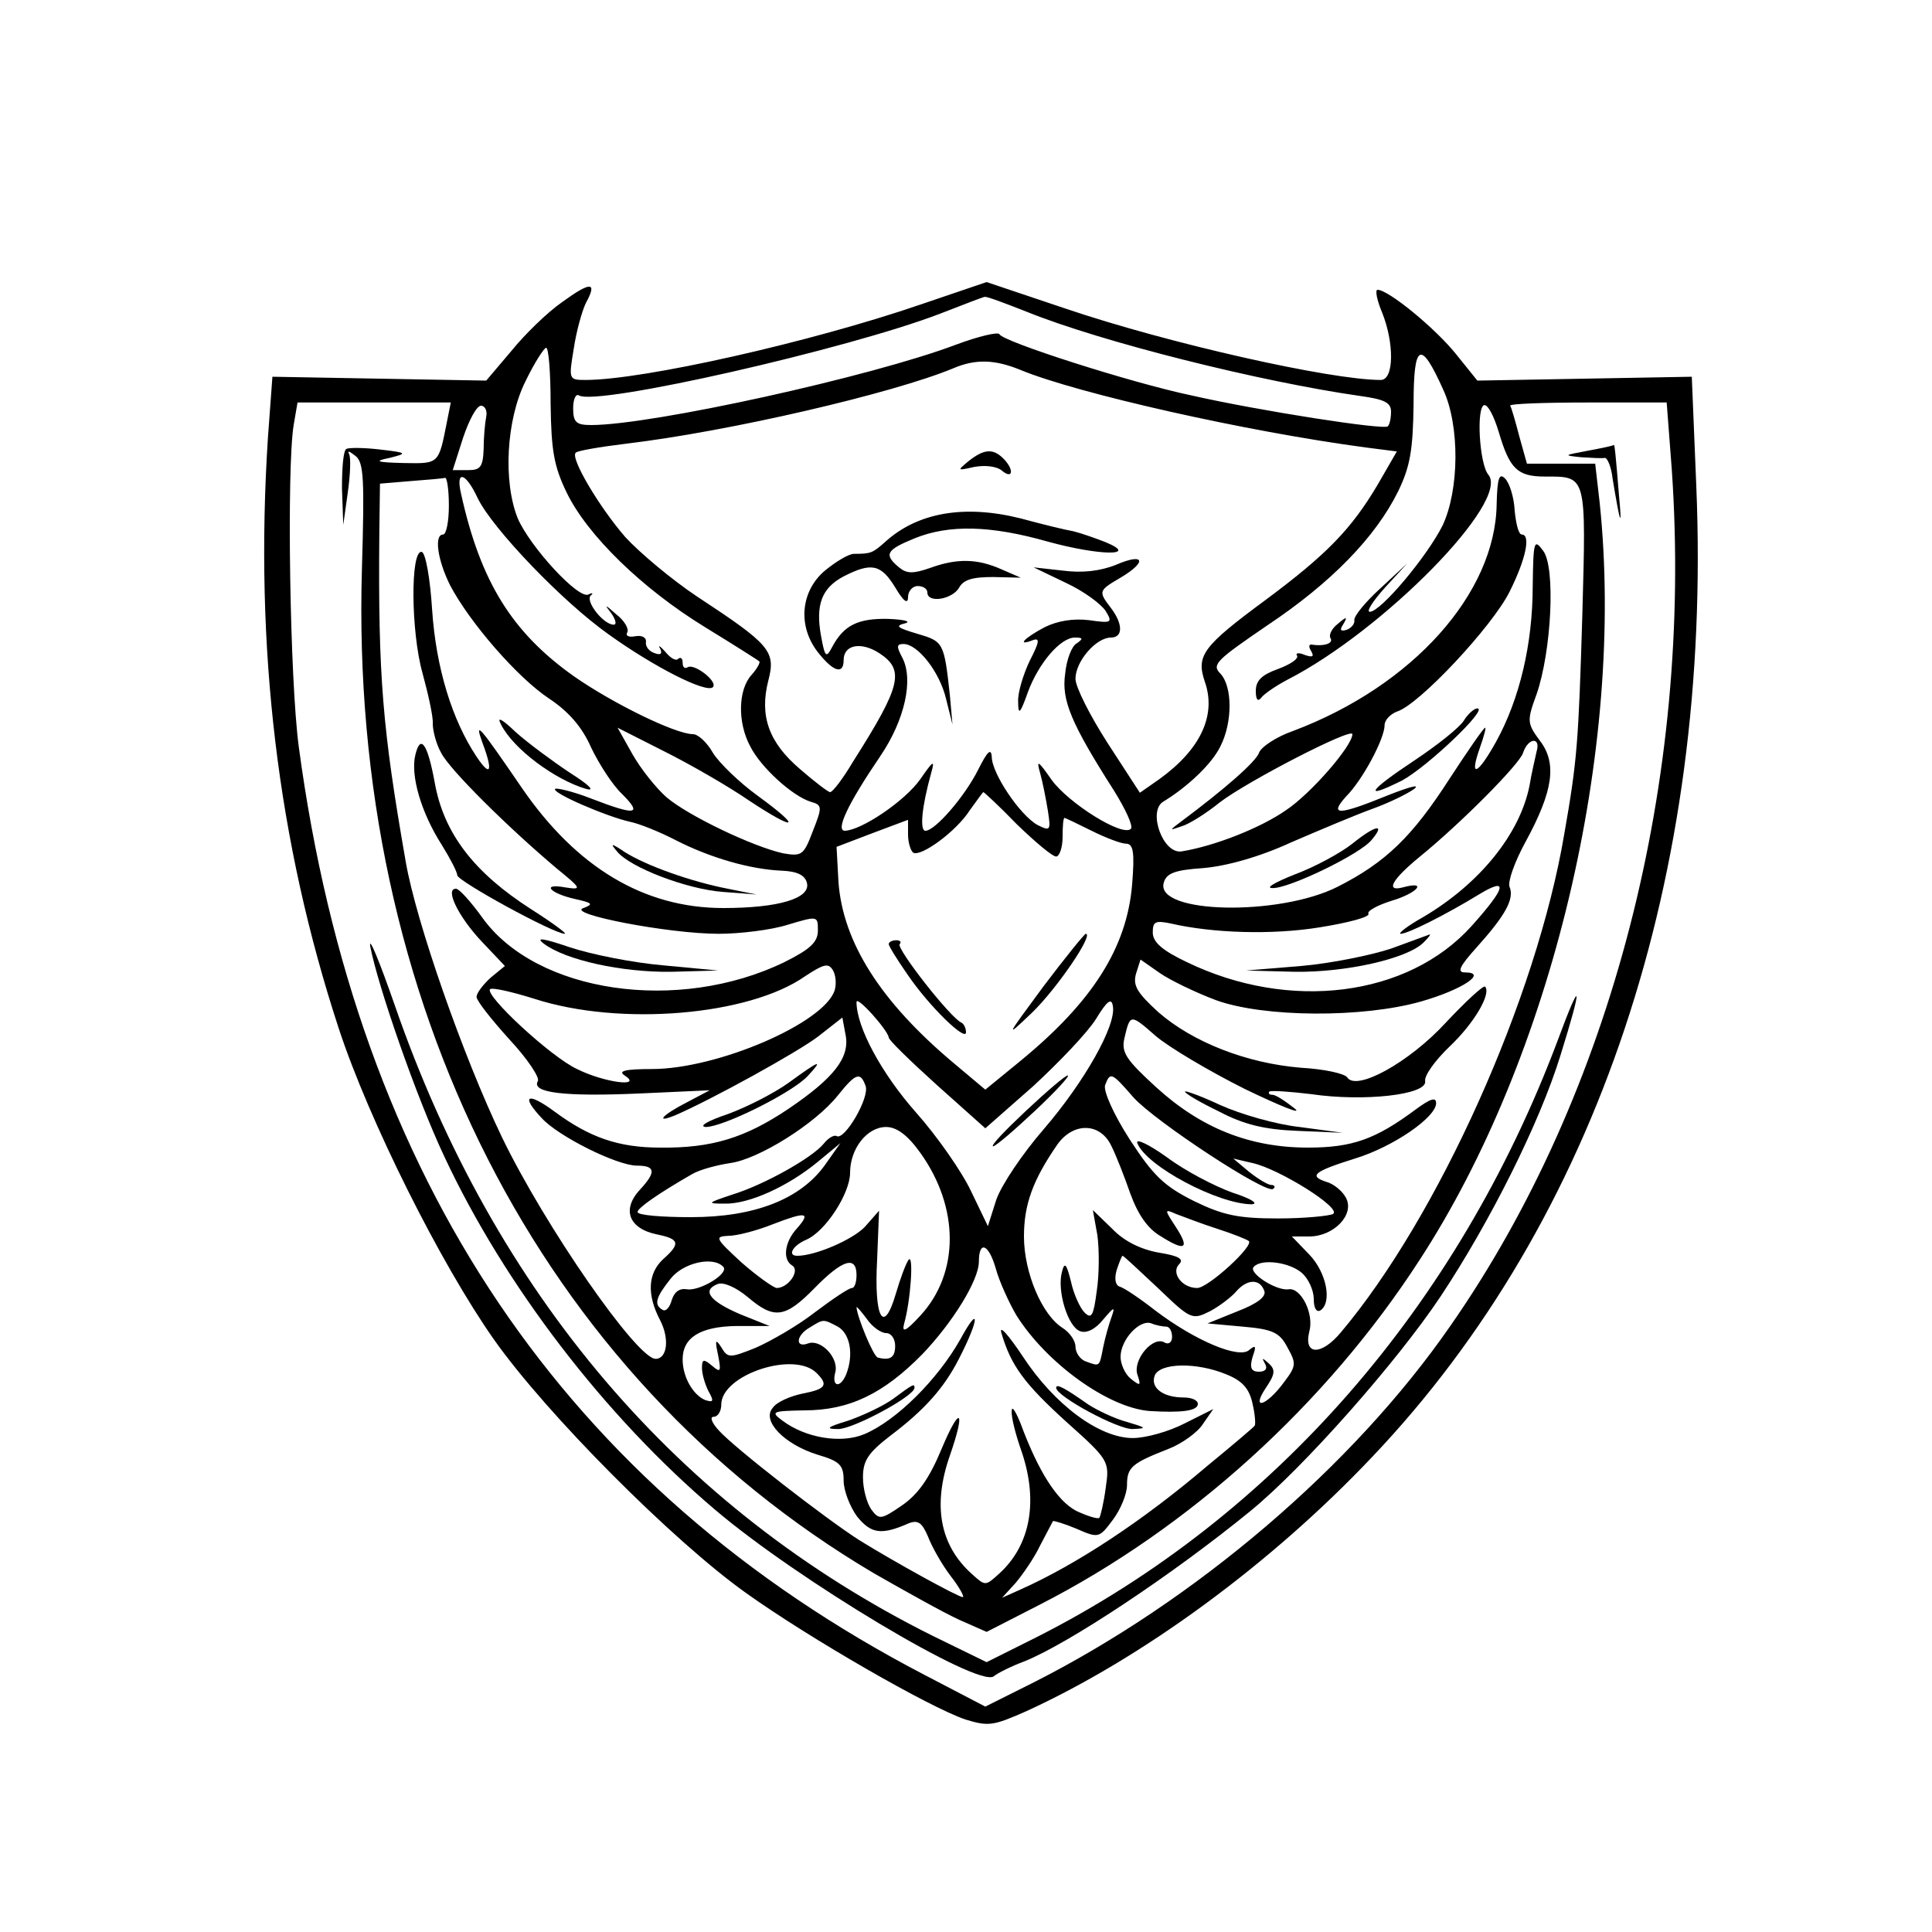<?xml version="1.0" encoding="UTF-8"?>
<svg data-bbox="41.021 43.8 222.61 223.88" viewBox="0 0 300 300" height="400" width="400" xmlns="http://www.w3.org/2000/svg" data-type="shape">
    <g>
        <path d="M87.3 46.9c-2.3 1.6-5.8 5-7.9 7.6l-3.9 4.6-16.6-.3-16.6-.3-.7 9.5c-2.1 32.5 1.5 62.7 11 91.7 4.7 14.3 15.8 36.5 24.1 48.3 8.1 11.5 27.8 31.3 39.2 39.4 9.8 7 28.4 17.7 34 19.6 3.6 1.1 4.3 1 9.5-1.3 18.1-8.3 38-22.9 53.7-39.5 34.9-36.7 52.8-90.3 50.3-150.7l-.7-17-16.6.3-16.7.3-3.3-4.1c-3.2-4-10.5-10-12.2-10-.4 0-.1 1.6.7 3.5 1.9 4.7 1.9 10.5-.2 10.5-7.8 0-33.1-5.7-49-11.1l-12.2-4.1-10.3 3.5C126 53.1 99.9 59 90.9 59c-2.6 0-2.6-.1-1.8-4.9.4-2.7 1.3-5.9 1.9-7.1 1.8-3.3.7-3.3-3.7-.1zm72.1 1.5c11.6 4.7 36.4 10.9 51.9 13.1 3.6.5 4.7 1 4.7 2.4 0 1-.2 2-.5 2.3-.6.6-19.9-2.4-30.5-4.8-9.5-2-29.4-8.4-29.8-9.5-.2-.4-3.2.3-6.7 1.6-13.2 5-47.3 12.5-56.7 12.5-2.3 0-2.8-.4-2.8-2.6 0-1.4.4-2.3.9-2 2.7 1.7 41.8-7.2 56.1-12.7 3.6-1.4 6.7-2.6 6.9-2.6.3-.1 3.2 1 6.5 2.3zM85.5 62.8c.1 7.1.5 9.6 2.5 13.7 3.2 6.6 11.7 14.9 21.5 20.9 4.4 2.7 8.2 5.1 8.4 5.3.2.1-.3 1.1-1.2 2.1-2.1 2.3-2.2 7.4-.2 11.1 1.6 3.2 6.5 7.7 9.4 8.6 1.8.5 1.8.8.3 4.6-1.4 3.7-1.7 3.9-4.6 3.4-4.6-1-14.7-5.8-18.1-8.7-1.6-1.4-4-4.4-5.3-6.7l-2.3-4.1 7.3 3.7c4 2 9.9 5.4 13.1 7.6 7.4 4.9 8.4 4.4 1.4-.7-2.9-2.1-6-5.1-7-6.7-.9-1.6-2.3-2.9-3.1-2.9-2.7 0-12.5-4.8-18.5-9-9.6-6.8-14.5-14.7-17.5-28.3-.9-3.8.7-3.4 2.6.7 2.3 4.7 13.1 16 20.3 21.1 7.1 5.1 15.2 9.2 16.2 8.2.8-.9-2.9-3.7-3.9-3.1-.5.3-.8 0-.8-.7s-.3-.9-.7-.6c-.3.4-1.2-.1-2-1.1-.8-.9-1.2-1.1-.8-.5.4.8.1 1.1-.9.7-.9-.3-1.4-1.1-1.3-1.7.1-.7-.6-1.1-1.7-.9-1 .2-1.5-.1-1.2-.6.3-.5-.4-1.8-1.7-2.8-1.8-1.6-1.9-1.6-.8-.2.7 1 .9 1.8.4 1.8-1.6 0-4.4-3.6-3.6-4.5.5-.4.3-.5-.3-.2-1.5.9-9.1-7.4-11-11.8-2.3-5.7-1.8-15.3 1.2-21.3 1.4-2.9 2.9-5.2 3.2-5.2.4 0 .7 3.9.7 8.8zm138.6-2.3c2.6 5.6 2.5 15.6-.1 21.1-2.4 4.8-9.6 13.4-11.3 13.4-.6 0 .5-1.7 2.4-3.8l3.4-3.7-4.2 3.9c-2.3 2.1-4.1 4.3-4 4.9.1.5-.4 1.2-1.2 1.5-1 .3-1.1 0-.5-.9.7-1.2.5-1.2-.9 0-.9.7-1.4 1.7-1.1 2.2.5.8-1 1.3-2.9 1-.5-.1-.5.4-.1 1 .5.9.2 1-1 .6-.9-.4-1.5-.3-1.2.1.3.5-1.1 1.4-3 2.1-2.5.9-3.4 1.8-3.4 3.4 0 1.3.3 1.7.8 1.1.4-.6 2.3-1.9 4.2-2.9 14.8-7.6 34.6-27.7 31.1-31.8-1.4-1.7-1.9-10.6-.6-10.8.6 0 1.5 1.8 2.2 4.1 1.7 5.8 2.9 7 7.2 7 6.5 0 6.4-.4 5.8 21.6-.6 19.8-.8 22.5-2.8 33.9-4.3 25.5-19.6 59.5-34.7 77.4-3 3.6-5.8 3.6-4.9-.1.8-2.8-1.3-6.9-3.2-6.6-1.9.3-6.4-2.6-5.4-3.5 1.2-1.3 5.6-.7 7.5 1 1 .9 1.8 2.7 1.8 4 0 1.4.4 2.1 1 1.8 1.9-1.2 1-5.9-1.7-8.7l-2.7-2.8h2.7c3.8 0 7.1-3.4 5.7-6-.5-1-1.9-2.2-3.1-2.5-2.7-.9-1.9-1.6 4.5-3.6 5.9-1.8 12.6-6.4 12.6-8.6 0-1-.9-.7-3.2 1-6.2 4.6-9.8 5.9-16.7 5.9-9 0-16.6-3-23.6-9.4-4.7-4.3-5.4-5.4-4.9-7.6.9-3.8.9-3.8 4.9-.3 2 1.7 8.2 5.4 13.8 8.2 5.6 2.7 9.1 4.1 7.7 3-1.4-1.1-2.9-2.1-3.4-2.1s-.7-.2-.5-.5c.3-.2 3.2 0 6.5.4 8.2 1.2 18 .1 17.7-2-.2-.8 1.5-3.2 3.8-5.4 3.8-3.6 6.5-8.2 5.5-9.3-.3-.2-3 2.3-6.1 5.6-5.7 6.2-13.9 10.7-15.3 8.5-.4-.6-3.6-1.3-7.2-1.5-8.5-.7-16.8-4-22.1-8.6-3.4-3.1-4-4.2-3.5-6l.7-2.2 3 2.1c1.6 1.1 5.5 3 8.7 4.2 7.4 2.7 22.8 2.8 31.9.2 6.3-1.8 10.4-4.5 6.8-4.5-1.3 0-.9-.9 1.8-3.9 4.4-4.9 5.9-7.5 5.1-9.4-.3-.8.8-3.9 2.5-7 4.3-7.9 4.9-12.2 2.2-15.7-2-2.7-2-3.1-.5-7.2 2.3-6.6 3-19.8 1-22.3-1.4-1.9-1.5-1.5-1.6 5.5 0 8.9-2 17.5-5.7 24.2-2.9 5.2-4.2 5.7-2.5.9.6-1.7 1-3.1.8-3.1-.2 0-2.7 3.6-5.5 7.9-5.8 9-9.9 13-17.4 16.8-9.1 4.6-28.3 4.2-27-.6.4-1.5 1.7-2 6.1-2.3 3.6-.3 8.7-1.7 13.7-4 4.4-1.9 10.1-4.3 12.6-5.2 2.5-.9 5.4-2.3 6.5-3.1 1-.8-.8-.3-4.1 1-7.6 3.1-9.2 3.2-6.5.2 2.6-2.6 6-9 6-11.1 0-.8.9-1.7 1.9-2.1 3.4-1 14.8-13.2 17.5-18.6 2.6-5.2 3.3-8.9 1.9-8.9-.5 0-.9-1.7-1.1-3.7-.1-2.1-.8-4.3-1.5-5-.9-.9-1.2-.1-1.3 4-.2 13.8-13 28.2-31.6 35.2-2.6.9-5 2.5-5.3 3.4-.5 1.4-5.3 5.6-12 10.6-2 1.5-2 1.5 0 .8 1.1-.3 3.8-2 5.9-3.7 4.3-3.3 20.6-11.7 20.6-10.6 0 1.8-6.4 9.2-10.3 11.8-4 2.8-11.2 5.6-16.2 6.4-2.9.5-5.3-6.2-2.9-7.7 3.8-2.3 7.6-5.9 8.9-8.6 1.9-3.7 1.9-9.3 0-11.3-1.4-1.4-.6-2.1 7.3-7.5 9.9-6.6 16.8-13.7 20.3-20.8 1.9-3.9 2.3-6.5 2.4-13.5 0-9.6 1.1-10.1 4.6-2.3zm-65.5-3c8.8 3.6 34.8 9.5 53.6 12l4.7.6-3 5.2c-4.1 6.9-7.9 10.8-17.3 17.8-9.9 7.3-10.9 8.7-9.5 12.8 1.8 5.2-.7 10.5-7.1 15.1l-3 2.1-5-7.7c-2.7-4.2-5-8.7-5-10 0-2.7 3.2-6.4 5.5-6.4 1.9 0 1.9-2.1 0-4.6-2-2.6-1.9-2.7 1.5-4.7 4.2-2.5 3.7-3.9-.7-2-2.5 1-5.3 1.3-8.3.9l-4.5-.5 5 2.4c2.8 1.3 5.5 3.3 6.2 4.4 1.1 1.8.9 1.9-2.6 1.4-2.4-.3-4.9.1-6.9 1.1-3.2 1.7-4.4 3-1.8 2 1.1-.4 1 .3-.5 3.2-1 2.1-1.9 5-1.8 6.4 0 2.1.3 1.9 1.5-1.5 1.7-4.6 5.1-8.5 7.3-8.5 1.3 0 1.3.2.3.9-.8.4-1.6 2.6-1.8 4.7-.6 4.1.9 7.7 7.6 18.2 1.8 2.9 3 5.5 2.6 5.9-1.3 1.3-9.7-4-12.3-7.6-2.1-3-2.4-3.2-1.8-1.1.4 1.4.9 4 1.2 5.8.5 3.2.4 3.3-1.6 2.3-2.7-1.5-7.1-8-7.1-10.6-.1-1.4-.7-.8-2.1 2-2.1 4.2-6.7 9.5-8.2 9.5-.9 0-.6-3.6.9-9 .6-2.1.3-1.9-1.7 1-2.4 3.4-9.1 7.9-11.7 8-1.5 0 .4-4.1 5.5-11.6 3.8-5.6 5.2-11.9 3.4-15.3-.9-1.7-.9-2.1.2-2.1 2.2 0 5.6 4.3 6.6 8.5l1 4-.4-4.5c-.9-8.3-1-8.4-5.1-9.6-3-.9-3.5-1.2-1.9-1.6 1.1-.3-.1-.6-2.6-.7-4.7-.1-6.9 1-8.7 4.4-.9 1.7-1.1 1.6-1.7-1.7-.9-4.9.1-7.5 3.5-9.3 4.3-2.2 5.8-1.9 8 1.7 1.3 2.2 2 2.7 2 1.5 0-.9.7-1.7 1.5-1.7s1.5.4 1.5 1c0 1.7 3.8 1.1 4.9-.7.7-1.3 2.1-1.7 5.3-1.7l4.3.1-3-1.3c-3.8-1.7-7-1.7-11.1-.2-2.6.9-3.6.9-4.8-.1-2.4-2-2-2.7 2.4-4.5 5.4-2.2 11.9-2 20.7.5 8 2.2 14.3 2.3 9 .1-1.5-.6-3.8-1.4-5-1.7-1.2-.2-4.9-1.1-8.2-2-8.8-2.2-16-.9-21 3.6-2 1.8-2.3 1.9-4.9 1.9-.8 0-2.8 1.2-4.5 2.6-3.8 3.2-4.3 8.7-1 12.8 2.3 2.9 3.9 3.4 3.9 1.1 0-2.4 2.7-2.9 5.5-1.1 4 2.6 3.5 5-4 16.8-1.6 2.7-3.2 4.8-3.6 4.8-.3 0-2.4-1.6-4.7-3.6-4.8-4.1-6.3-8.2-4.9-13.7 1.2-4.6.3-5.6-11.1-13.1-3.9-2.6-8.9-6.8-11.1-9.2-4-4.6-8.6-12.3-7.7-13.1.2-.3 3.7-.9 7.8-1.4 16-1.9 41.4-7.8 50.8-11.7 3.5-1.5 6.5-1.4 10.6.3zm-89.2 8c-1.3 6.6-1.2 6.5-6.7 6.4-4.3-.1-4.7-.3-2.2-.8 2.8-.7 2.8-.8-1.5-1.3-2.5-.3-4.8-.3-5.2-.1-.5.2-.7 3-.7 6.1l.2 5.7.7-5c.4-2.8.5-5.5.2-6-.3-.6.1-.4 1 .3 1.3 1 1.4 3.6 1 17.5-2 67.1 27.6 125.3 79.5 156 4.9 2.8 10.8 6.1 13.2 7.2l4.3 1.9 8.2-4.2c23.3-11.9 44.5-31.1 59-53.5 20.6-31.6 32-79.3 28-117.6l-.7-6.1h-10.6l-1.2-4.3c-.6-2.3-1.2-4.4-1.4-4.7-.2-.3 5.2-.5 12-.5h12.3l.8 10.5c3.3 48.1-9.3 96.9-34.4 132.9-15.1 21.8-39.6 42.7-65 55.5L153 265l-9.4-4.9C87.7 231 55.4 183.1 46.4 116c-1.4-10.4-1.9-43.3-.8-50l.6-3.5H70l-.6 3zm6.1-.8c-.2 1-.4 3.3-.4 5-.1 2.8-.5 3.3-2.4 3.3h-2.4l1.6-5c.9-2.7 2.1-5 2.8-5 .6 0 1 .8.8 1.7zm-5.8 13.8c0 2.5-.4 4.5-.9 4.5-1.4 0-.9 3.9 1.1 7.9 3 5.7 10.4 14.3 15.4 17.6 3 2 5.1 4.4 6.5 7.6 1.2 2.5 3.3 5.8 4.8 7.2 3.2 3.2 2.2 3.4-4.8.7-2.8-1.1-5.4-1.7-5.6-1.5-.6.6 8 4.3 11.6 5.1 1.5.3 4.7 1.6 7.2 2.9 5.3 2.7 11.5 4.5 16.4 4.7 2.4.1 3.6.7 3.9 1.9.6 2.4-4.4 3.9-13 3.9-12.3 0-22.8-6.3-31.3-18.7-6.5-9.5-7.4-10.6-6.1-7 1.7 4.5 1.3 5.5-.9 2.2-3.8-5.7-6.3-13.8-6.9-22.8-.3-4.8-1-8.8-1.6-9-1.8-.4-1.7 12.4.1 18.8.9 3.3 1.7 6.9 1.6 7.9 0 1 .5 3.1 1.3 4.5 1.3 2.6 10.4 11.6 18 18 3.8 3.1 3.9 3.3 1.3 2.9-3.8-.7-2.5.9 1.5 1.8 2.7.6 2.9.8 1.3 1.4-2.8.9 13.2 4 21 4 3.3 0 8.2-.6 10.7-1.4 4.7-1.4 4.7-1.4 4.7.9 0 1.8-1.2 2.9-5.2 4.9-16.5 8-38.5 4.8-46.9-6.9-1.8-2.5-3.6-4.5-4.1-4.5-1.8 0 .5 4.5 4 8.2l3.6 3.8-2.2 1.8c-1.2 1.1-2.2 2.4-2.2 3 0 .6 2.3 3.5 5.1 6.6 2.8 3 4.8 6 4.4 6.5-1 1.8 4.2 2.4 15.7 1.9l11-.5-3.6 1.9c-3.7 1.9-5 3.3-1.8 2 5.6-2.4 19.2-9.9 22.3-12.3l3.7-2.9.5 2.7c.7 3.5-1.8 6.7-8.9 11.5-6.7 4.5-11.9 6.1-19.9 6-6.5 0-11-1.6-16.4-5.6-4.2-3.1-5.3-2.5-2 1 2.5 2.8 11.7 7.4 14.8 7.4 2.9 0 3 1 .5 3.7-2.9 3.1-1.8 6.1 2.7 7 3.4.7 3.6 1.4.9 3.8-2.4 2.2-2.6 5.5-.5 9.5 1.5 2.9 1.1 6-.7 6-2.9 0-17.2-20.6-23.9-34.5-6-12.5-13.3-33.4-14.9-42.7-3.6-20.6-4.3-28.7-4.1-51l.1-7.7 4.8-.4c2.6-.2 5-.4 5.3-.5.3-.1.6 1.8.6 4.3zm168.9 38.2c-.2 1-.8 3.4-1.1 5.3-1.5 7.5-7.7 15.2-16.5 20.4-2.5 1.4-4 2.6-3.5 2.6 1.1 0 6.9-2.9 12.3-6.2 4.5-2.7 4-.9-1.3 5-9.9 11-28.3 13.3-44.2 5.6-3.8-1.8-5.3-3.1-5.3-4.6 0-1.7.4-1.9 2.8-1.4 6.5 1.5 15.7 1.8 23.1.6 4.4-.7 7.8-1.6 7.6-2.1-.3-.4 1.3-1.3 3.5-2 4.1-1.2 5.8-3.2 1.8-2.1-2.7.7-1.7-1.2 2.7-4.8 6.5-5.3 15.5-14.4 16-16.1.8-2.4 2.8-2.5 2.1-.2zM157.9 128c2.8 2.7 5.5 5 6.1 5 .5 0 1-1.4 1-3 0-1.7.1-3 .3-3 .1 0 2 .9 4.2 2s4.6 2 5.3 2c1.2 0 1.4 1.3 1 6.3-.8 9.8-6.1 18.2-17.3 27.4l-5.5 4.5-5-4.2c-11.3-9.5-17.1-18.7-17.8-28l-.3-5.5 5.5-2.1 5.6-2.1v2.3c0 1.2.4 2.5.8 2.8 1.2.7 6.7-3.3 8.8-6.6 1.1-1.5 2-2.8 2.1-2.8.1 0 2.5 2.2 5.2 5zm-28.3 25.8c-1.7 5.1-18.2 12.2-28.4 12.2-4.1 0-5.3.3-4.2 1 2.9 1.9-3.2 1.1-7.4-1-4.1-1.9-14.4-11.5-13.5-12.4.3-.3 3.4.4 6.9 1.5 13.3 4.3 33.3 2.6 42-3.5 2.9-1.9 3.6-2.1 4.3-1 .5.8.6 2.2.3 3.2zm8.4 7.3c0 .4 3.4 3.7 7.5 7.4l7.5 6.7 7.5-6.6c4-3.7 8.4-8.3 9.7-10.4 1.7-2.8 2.4-3.3 2.6-2 .6 3-4.5 11.9-10.7 19.1-3.3 3.8-6.6 8.7-7.4 11l-1.3 4.1-2.6-5.4c-1.4-3-5.3-8.6-8.6-12.3-5.3-6-9.2-13.2-9.2-17.1 0-1.1 4.9 4.4 5 5.5zm-3.6 7.5c.7 1.8-3.3 8.6-4.5 7.8-.4-.2-1.3.3-2 1.2-1.8 2.2-9.3 6.4-14.2 7.9-3.9 1.3-4 1.4-1.2 1.4 3.8.1 9.9-2.7 14.5-6.5l3.5-2.9-2.4 3.4c-3.8 5.3-10.9 8.1-20.8 8.1-4.6 0-8.3-.3-8.3-.8 0-.6 3.1-2.8 8.5-5.9 1.2-.7 3.9-1.4 5.9-1.7 4.4-.6 13.2-6.1 16.7-10.5 2.8-3.5 3.5-3.7 4.3-1.5zm41.6 1.8c3.3 3.7 20.8 15.2 21.7 14.2.4-.3.2-.6-.3-.6s-2-.9-3.4-2l-2.5-2.1 3 .7c4.1.9 13.9 7 12.5 7.9-.5.3-4.4.7-8.6.7-6.1 0-8.5-.5-13-2.7-4.6-2.3-6.3-3.9-10-9.6-2.5-3.9-4.1-7.5-3.8-8.4.8-2.1 1-2 4.4 1.9zm-33.1 8.6c6.1 8.5 6.1 18.7 0 25.3-2.3 2.5-2.9 2.7-2.5 1.2 1-3.5 1.5-10.8.7-9.9-.4.5-1.3 2.9-2 5.3-1.9 6.5-3.4 3.8-2.9-5.3l.3-7.6-2.2 2.5c-1.9 2-7.7 4.5-10.5 4.5-1.6 0-.7-1.6 1.4-2.5 3-1.3 6.8-7.2 6.8-10.4 0-3.7 2.6-7.1 5.6-7.1 1.6 0 3.3 1.2 5.3 4zm29.7-1c.7 1.4 2 4.7 2.9 7.3 1.2 3.3 2.7 5.5 4.8 6.7 3.8 2.4 4.5 1.9 2.2-1.6-1.7-2.6-1.7-2.7.1-1.9 1.1.4 3.9 1.5 6.4 2.3 2.5.8 4.7 1.7 4.9 1.9.9.7-6.3 7.3-8 7.3-2.4 0-4.1-2.4-2.8-3.7.8-.8-.1-1.3-3.2-1.8-2.8-.5-5.4-1.8-7.2-3.7l-3-2.9.7 3.9c.3 2.2.3 6.1-.1 8.7-.5 3.8-.8 4.4-1.9 3.3-.7-.7-1.7-2.9-2.1-4.8-.7-2.8-1-3.1-1.4-1.5-.8 2.9.9 8.5 2.8 9.2 1 .4 2.4-.3 3.6-1.8 1.7-2 1.9-2.1 1.3-.4-.4 1.1-1 3.2-1.3 4.7-.6 3.1-.5 3-2.7 2.2-.9-.3-1.6-1.4-1.6-2.3 0-.9-.9-2.2-2-2.9-3.2-2-6-8.6-6-14.2 0-5 1.4-8.8 5.2-14.3 2.5-3.5 6.7-3.4 8.4.3zm-48.9 12.8c-1.9 2.1-2.2 4.8-.7 5.7 1.3.8-.6 3.5-2.4 3.5-.6-.1-3.1-1.9-5.5-4-4-3.7-4.2-4-2-4.1 1.3 0 4.4-.8 6.9-1.8 5.2-2 6-1.9 3.7.7zm34.1 13.4c4.7 7.5 14.3 14.4 20.7 14.9 4.9.3 7.5 0 7.5-1.1 0-.6-1-1-2.2-1-3.2 0-5.2-1.5-4.5-3.4.8-2 6.5-2.1 11.1-.2 2.5 1 3.6 2.2 4.1 4.6.4 1.7.5 3.3.3 3.4-.1.2-3.4 3-7.3 6.2-10.1 8.6-20.3 15.3-29 19.2l-2.9 1.3 2.1-2.3c1.1-1.3 2.9-3.9 3.8-5.8 1-1.9 1.9-3.6 2-3.8.1-.1 1.8.4 3.7 1.2 3.4 1.5 3.5 1.4 5.6-1.4 1.2-1.6 2.2-4 2.2-5.4 0-2.8.8-3.4 6.4-5.6 2.1-.8 4.6-2.6 5.4-3.9l1.6-2.3-4.4 2.2c-2.5 1.3-6.1 2.3-8.1 2.3-5.2 0-12.2-5.2-17.1-12.7-2.2-3.3-3.7-5-3.3-3.6 1.5 5.1 3.6 7.9 10.1 13.8 6.6 5.9 6.7 6.1 6.1 10.2-.3 2.3-.8 4.4-1 4.7-.3.2-1.9-.3-3.6-1.1-3-1.6-5.9-6.2-8.6-13.5-.8-2-1.4-2.9-1.4-2-.1.9.6 3.6 1.4 5.9 2.8 7.9 1.6 14.9-3.4 19.4-2.1 1.9-2.1 1.9-4.2 0-5-4.5-6.1-10.7-3.4-18.4 2.5-7.2 1.6-7.9-1.3-1-1.9 4.6-3.7 7.1-6.2 8.8-3.2 2.2-3.5 2.2-4.7.6-.7-1-1.3-3.2-1.3-5 0-2.6.8-3.8 4.3-6.5 5.3-4 8.3-7.4 10.6-11.9 3.2-6.2 3.3-8.7.2-3-3.5 6.2-9.9 12.6-14.9 14.7-3.6 1.5-9.1.6-12.7-2.1-1.9-1.4-1.6-1.5 3.4-1.6 7 0 12.3-2.6 18.3-8.7 4.7-4.9 8.8-11.5 8.8-14.4 0-3.3 1.5-2.8 2.6 1 .6 2.2 2.1 5.4 3.2 7.3zm22-4.2c5.1 4.9 5.3 5 8.1 3.6 1.5-.8 3.3-2.2 4-3 1.7-2 3.7-2.1 4.4-.2.4.9-1 2-4.1 3.2l-4.7 1.9 5.5.5c4.6.4 5.7.9 6.9 3.2 1.4 2.5 1.4 2.9-.5 5.4-2.7 3.7-5.2 4.5-2.9 1 1.5-2.2 1.6-2.9.5-3.9-1-.9-1.1-.9-.6 0 .5.8.1 1.3-.9 1.3-1.2 0-1.5-.6-1-2.3.6-1.7.5-1.9-.5-1.1-1.5 1.5-8.4-1.4-14.6-6.1-2.3-1.8-4.8-3.5-5.5-3.7-.7-.2-.9-1.2-.5-2.6.4-1.2.8-2.2.9-2.2.2 0 2.6 2.3 5.5 5zm-67.5-3.3c1 1-3.6 3.8-5.6 3.5-1.2-.2-2 .4-2.4 1.7-.3 1.1-.9 1.8-1.4 1.5-1.4-.8-1.1-1.9 1.2-4.8 1.9-2.5 6.6-3.6 8.2-1.9zM133 198c0 1.1-.3 2-.7 2-.5 0-3 1.7-5.8 3.8-2.7 2.1-6.9 4.5-9.2 5.5-4 1.6-4.3 1.6-5.3-.1-.9-1.4-1-1.1-.5 1.2.5 2.6.4 2.8-.9 1.7-1.3-1.1-1.6-1.1-1.6.3 0 1 .5 2.6 1 3.6.9 1.6.8 1.8-.5 1.4-1.9-.8-3.5-3.6-3.5-6.3 0-3.4 2.7-5.1 8.3-5.2h5.2l-4.5-1.8c-4.7-2-6.1-3.7-3.6-4.7.9-.4 2.9.5 4.7 2 4.1 3.5 5.8 3.3 10.4-1.4 4.3-4.4 6.5-5.1 6.5-2zm4.6 9c.8 0 1.4.9 1.4 2 0 1.8-.8 2.3-2.7 1.8-.7-.2-3.2-6.3-3.3-7.8 0-.2.7.6 1.6 1.8.8 1.2 2.2 2.2 3 2.2zm-7.5-1c1.9 1.1 2.5 4.3 1.3 7.4-.9 2.2-2.3 2-1.7-.3.6-2.2-2.2-5.2-4.2-4.5-2.1.8-1.9-1.3.3-2.5 2.1-1.3 2-1.3 4.3-.1zm51 0c.5 0 .9.7.9 1.6 0 .8-.5 1.2-1.1.9-1.8-1.2-5 2.6-4.3 4.9.6 1.8.5 1.9-1 .7-.9-.7-1.6-2.3-1.6-3.4 0-2.7 3-5.9 4.8-5.2.7.3 1.8.5 2.3.5zm-54.3 7.2c1.9 1.9 1.4 2.5-2.2 3.2-1.9.4-4 1.3-4.6 2.2-1.8 2 1.8 5.7 7 7.3 3.4 1 4 1.6 4 4 0 1.6 1 4.1 2.1 5.6 2.2 2.7 3.8 2.9 8.1 1 1.4-.5 2 0 2.9 2.1.6 1.6 2.2 4.4 3.5 6.1 1.4 1.8 2.2 3.3 1.9 3.3-.7 0-10.5-5.4-16-8.8-5.2-3.3-19.5-14.4-21.9-17.1-1.1-1.2-1.4-2.1-.8-2.1.7 0 1.2-.9 1.2-1.9 0-4.6 11.3-8.4 14.8-4.9z"/>
        <path d="M227.3 111.9c-.7 1.1-4.1 3.8-7.7 6.2-7.1 4.7-8.1 6.2-1.9 3.1 3.9-2.1 13.5-11.2 11.7-11.2-.5 0-1.5.9-2.1 1.9z"/>
        <path d="M210 131c-1.9 1.5-6 3.7-9 4.8-3 1.2-4.6 2.1-3.4 2.1 2.5.1 13.7-5.3 15.4-7.5 2.2-2.6.6-2.3-3 .6z"/>
        <path d="M184 169.5c0 .3 2.4 1.7 5.3 3.1 3.8 2 7 2.8 12.2 3l7 .3-6.7-.9c-3.7-.4-9.2-2-12.3-3.4-3-1.4-5.5-2.3-5.5-2.1z"/>
        <path d="M150.4 71.6c-1.8 1.5-1.8 1.5.9.9 1.7-.3 3.5-.1 4.3.6 1.7 1.4 1.9-.2.2-1.9-1.6-1.6-3-1.5-5.4.4z"/>
        <path d="M246.5 70c-3.7.7-3.8.7-1 1 1.7.1 3.3.2 3.7.1.4 0 1 1.4 1.2 3.2 1.2 7.3 1.5 7.9 1 2.7-.5-6.3-.7-8.1-.8-7.9-.1.1-1.9.5-4.1.9z"/>
        <path d="M57.5 147c1.2 6.2 7.2 23.5 11.5 32.6 9.3 19.9 24.9 40.3 42 54.8 12.8 10.9 40.9 27.7 43.3 25.9.6-.5 2.8-1.6 4.7-2.3 6.8-2.7 23.1-13.5 35.2-23.4 8.2-6.7 22.7-23.1 29.5-33.3 7.7-11.6 15.4-27 18.6-37.4 3.5-11.2 3.3-12.4-.4-2.4-15.5 41.3-44 74-80.9 92.7l-7.8 3.9-8.4-4.1c-39.5-19.7-68-53.1-83.5-97.9-2.4-6.9-4.1-11-3.8-9.1z"/>
        <path d="M77.8 112.5c1.9 3.8 8.4 8.6 13.2 10 1.5.4.5-.6-2.5-2.5-2.7-1.8-6.5-4.6-8.4-6.3-2.2-2.1-3-2.5-2.3-1.2z"/>
        <path d="M64.5 117.2c-.8 3.2.9 9 4.1 14 1.3 2.1 2.4 4.2 2.4 4.7 0 .9 15 9.1 16.7 9.1.4 0-1.9-1.7-5.2-3.8-8.9-5.7-13.6-11.8-15-19.7-1.1-6-2.2-7.6-3-4.3z"/>
        <path d="M95.8 132.2c2 2.5 10.9 5.9 16.5 6.3l5.2.4-4.5-.9c-5.7-1.1-12.7-3.6-16-5.7-2.1-1.4-2.3-1.4-1.2-.1z"/>
        <path d="M84.4 146.5c3.4 2.6 12.2 4.5 19.8 4.4l7.3-.2-8.5-.8c-4.7-.4-11.2-1.7-14.5-2.8-4.1-1.4-5.4-1.6-4.1-.6z"/>
        <path d="M122.5 168.1c-2.2 1.6-6.5 3.8-9.5 4.9-3 1-4.6 1.9-3.4 2 2.7 0 13.6-5.4 15.9-8 2.4-2.6 1.8-2.4-3 1.1z"/>
        <path d="M216 147.3c-3 1-9.3 2.3-14 2.7l-8.5.7 7.6.2c7.9.1 17.3-2 19.9-4.5.8-.8 1.2-1.3 1-1.3-.3.1-3 1.1-6 2.2z"/>
        <path d="M162 153.2c-5.9 8-6 8.1-1.7 4 3.9-3.8 9.6-12.2 8.3-12.2-.2 0-3.2 3.7-6.6 8.2z"/>
        <path d="M138 146.6c0 .3 1.3 2.4 2.9 4.7 3.4 5 9.1 10.5 9.1 9 0-.6-.3-1.3-.7-1.5-1.7-.7-10.2-11.6-9.6-12.2.3-.3.1-.6-.5-.6-.7 0-1.2.3-1.2.6z"/>
        <path d="M159.3 172.5c-3.2 3-5.5 5.4-5.1 5.5.4 0 3.3-2.5 6.5-5.5s5.5-5.5 5.1-5.5c-.4 0-3.3 2.5-6.5 5.5z"/>
        <path d="M176.6 177.5c1.4 3.6 12.6 9.5 17.8 9.5 1.1-.1-.2-.9-3-1.8-2.8-1-7.4-3.4-10.2-5.5-2.8-2-4.9-3-4.6-2.2z"/>
        <path d="M138.7 217.2c-1.5 1.1-4.7 2.6-7 3.4-3.3 1-3.6 1.3-1.6 1.3 2.2.1 11.9-5.1 11.9-6.4 0-.7-.2-.6-3.3 1.7z"/>
        <path d="M164 215.5c0 1.3 9.6 6.5 11.9 6.4 2.3-.1 2.1-.2-.9-1.1-1.9-.5-4.6-1.8-6-2.7-3.7-2.6-5-3.3-5-2.6z"/>
    </g>
</svg>
